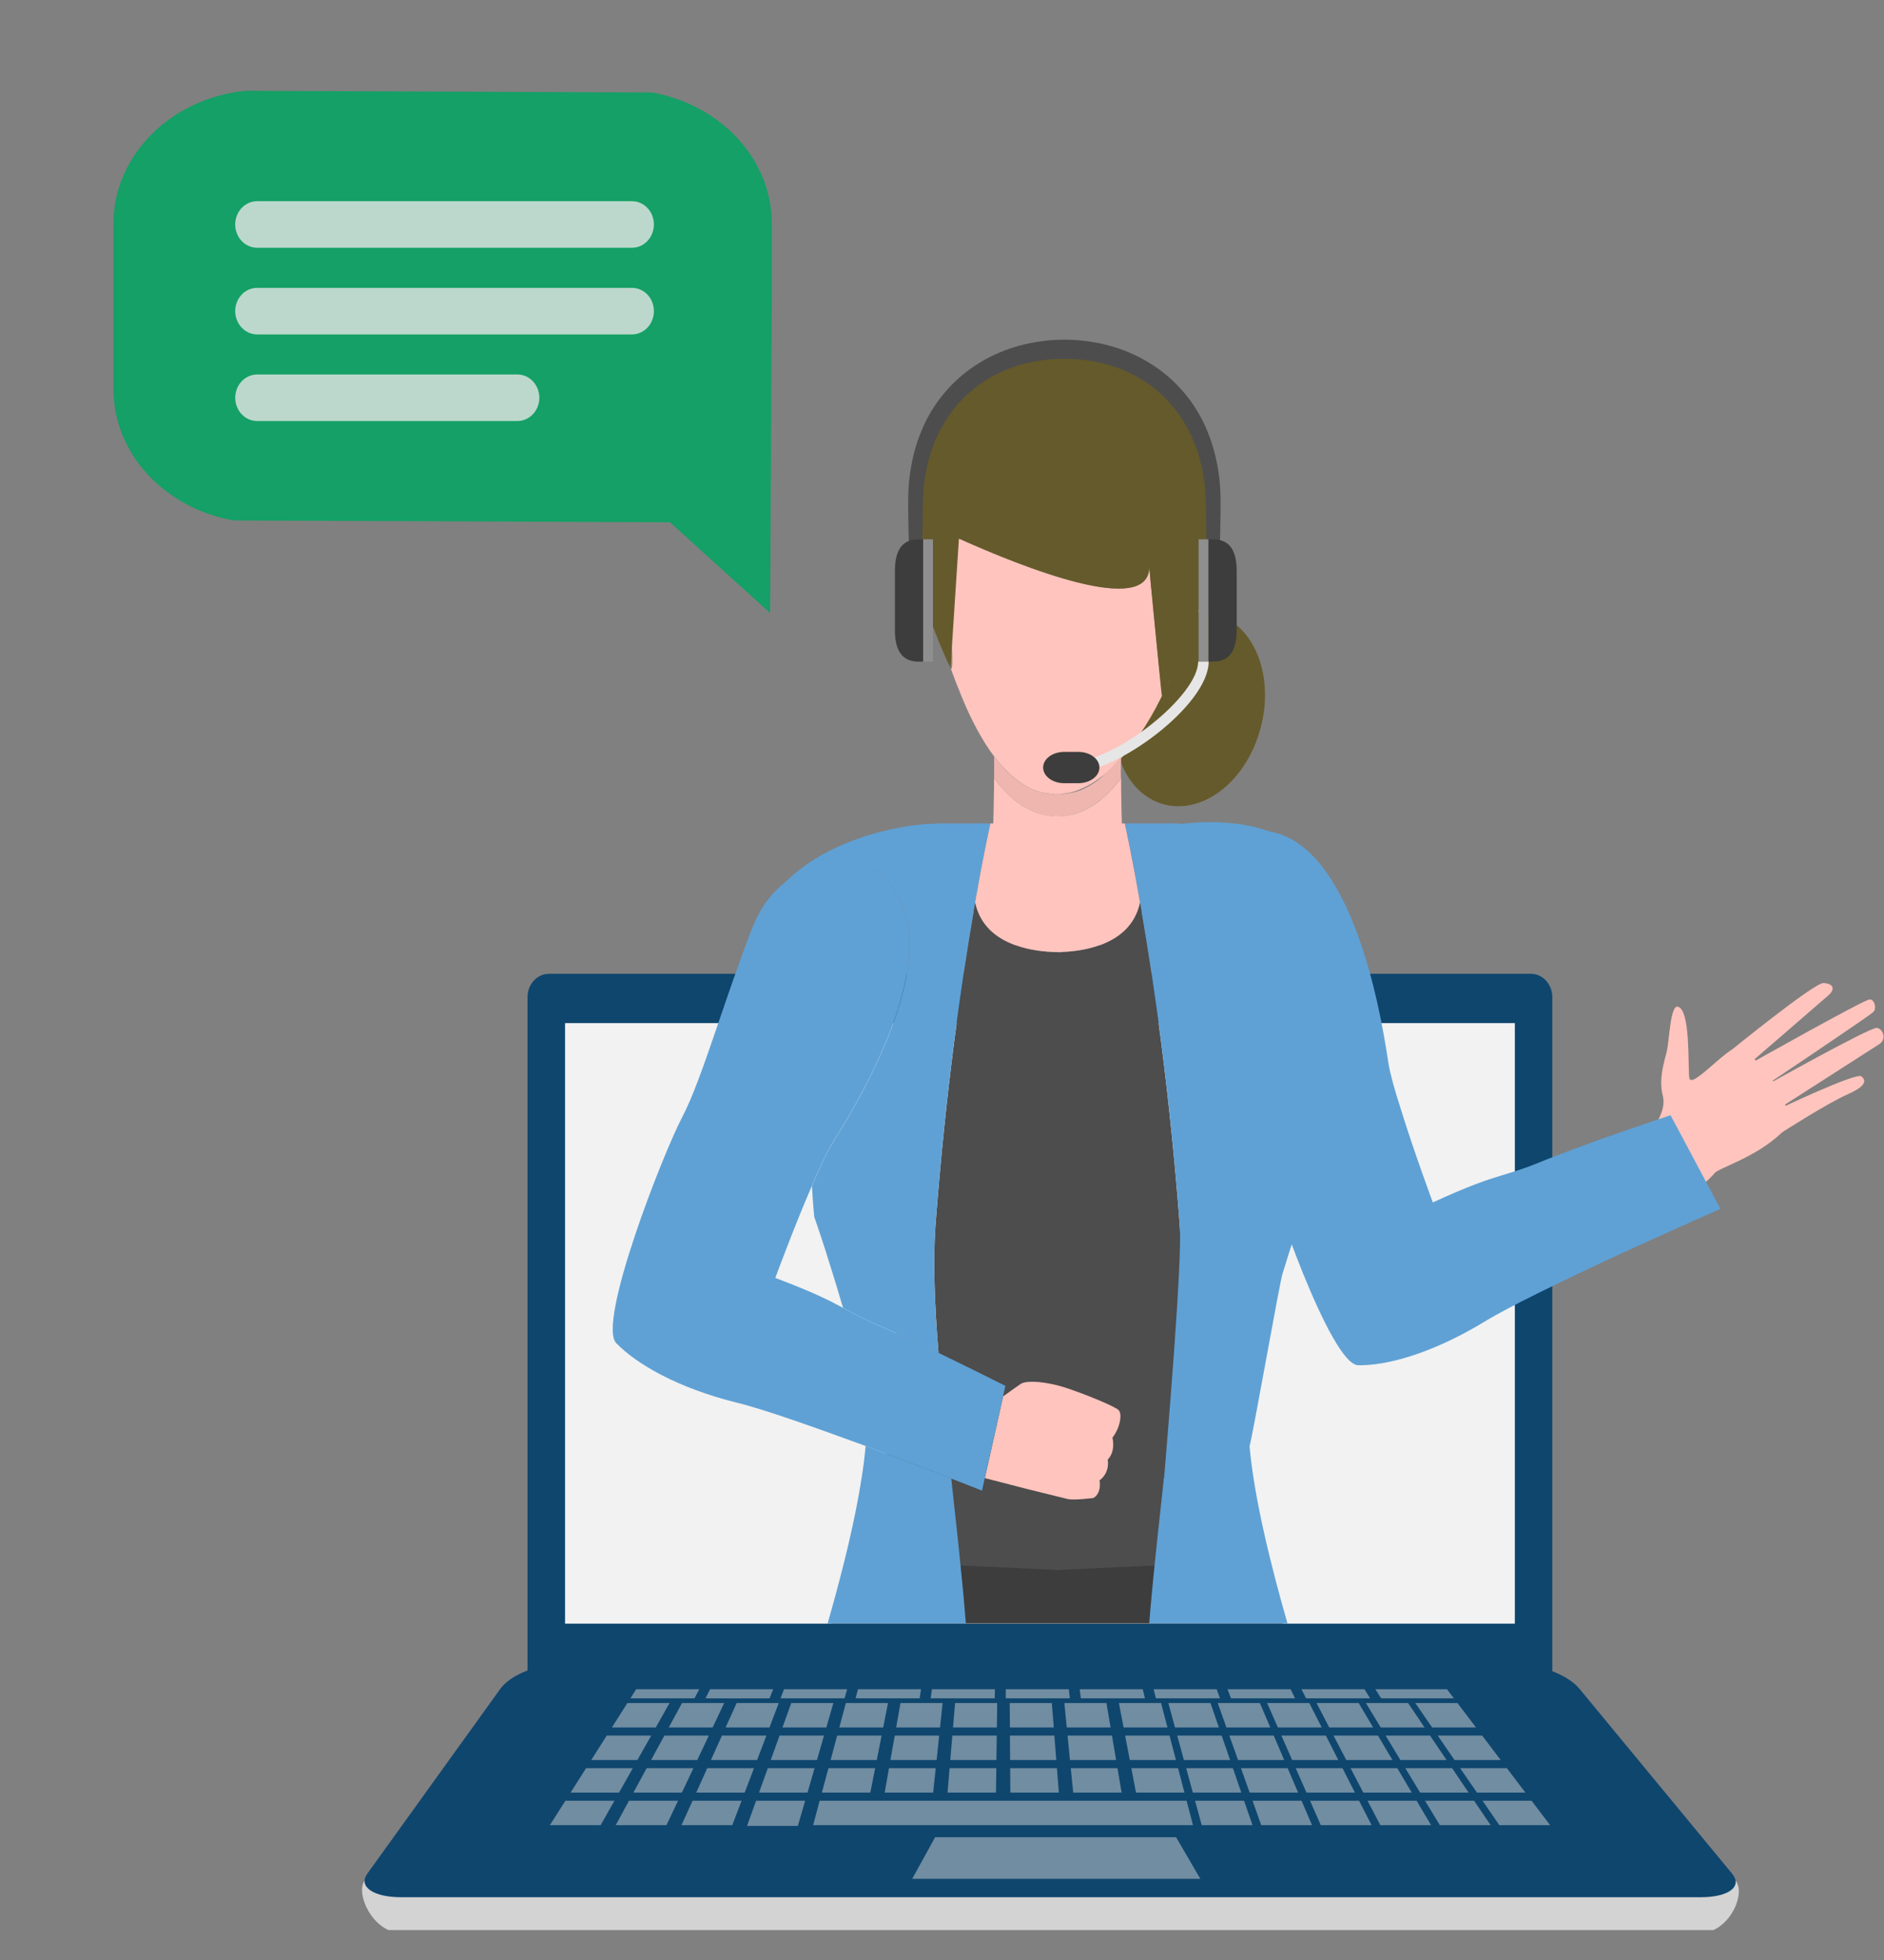 <svg width="50" height="52" viewBox="0 0 50 52" fill="none" xmlns="http://www.w3.org/2000/svg">
<rect x="0" y="0" width="50" height="52" fill="#808080" stroke="none"/>
<g clip-path="url(#clip0_4888_65188)">
<path d="M41.197 44.52H14V26.453C14 26.112 14.256 25.835 14.571 25.835H40.626C40.942 25.835 41.197 26.112 41.197 26.453V44.52Z" fill="#0F466E"/>
<path d="M14.996 27.144H40.203V43.076H14.996V27.144Z" fill="#F2F2F2"/>
<path d="M9.676 49.898C9.426 50.245 9.904 51.282 10.653 51.282H45.129C45.878 51.282 46.349 50.245 46.063 49.898H9.676Z" fill="#D3D3D3"/>
<path d="M45.967 49.707C46.253 50.054 45.878 50.335 45.129 50.335H10.653C9.904 50.335 9.5 50.054 9.75 49.707L13.279 44.805C13.529 44.458 14.184 44.177 14.741 44.177H40.39C40.947 44.177 41.632 44.458 41.918 44.805C43.267 46.44 44.617 48.073 45.967 49.707Z" fill="#0F466E"/>
<g opacity="0.5">
<path d="M17.404 45.831H16.239C16.404 45.572 16.486 45.442 16.651 45.182H17.769L17.404 45.831ZM18.913 45.831H17.748C17.889 45.572 17.96 45.442 18.101 45.182H19.219L18.913 45.831ZM18.431 45.058H16.731L16.884 44.816H18.558L18.431 45.058ZM20.423 45.059L18.723 45.058L18.846 44.816H20.52C20.481 44.913 20.461 44.962 20.423 45.059ZM22.415 45.058H20.715L20.807 44.816H22.482L22.415 45.058ZM24.407 45.058H22.707L22.769 44.816H24.443C24.429 44.913 24.422 44.962 24.407 45.058ZM26.4 45.058H24.7L24.731 44.816H26.404L26.4 45.058ZM28.392 45.058H26.692V44.816H28.366C28.377 44.913 28.382 44.962 28.392 45.058ZM30.385 45.058H28.685L28.654 44.816H30.328C30.351 44.913 30.362 44.962 30.385 45.058ZM32.378 45.058H30.677L30.616 44.816H32.29C32.325 44.913 32.343 44.962 32.378 45.058ZM34.37 45.058H32.67C32.633 44.962 32.614 44.913 32.577 44.816H34.252L34.37 45.058ZM36.362 45.058H34.662C34.613 44.962 34.588 44.913 34.539 44.816H36.213C36.272 44.913 36.302 44.962 36.362 45.058ZM38.585 45.058H36.655L36.501 44.816H38.402C38.475 44.913 38.512 44.962 38.585 45.058ZM20.421 45.831H19.257C19.374 45.572 19.433 45.442 19.55 45.183L20.668 45.182C20.569 45.442 20.52 45.571 20.421 45.831ZM21.93 45.831H20.766C20.859 45.572 20.906 45.442 20.999 45.182L22.117 45.183L21.93 45.831ZM23.439 45.831H22.275C22.345 45.571 22.38 45.442 22.449 45.182H23.567C23.516 45.442 23.49 45.572 23.439 45.831ZM24.948 45.831H23.784C23.829 45.572 23.852 45.441 23.898 45.182H25.016C24.989 45.442 24.975 45.572 24.948 45.831ZM26.456 45.831H25.293L25.347 45.182H26.465C26.462 45.442 26.46 45.572 26.456 45.831ZM27.966 45.831H26.802L26.797 45.182H27.915C27.935 45.442 27.945 45.572 27.966 45.831ZM29.474 45.831H28.311L28.247 45.182H29.364C29.409 45.442 29.43 45.572 29.474 45.831ZM30.983 45.831H29.819C29.77 45.572 29.745 45.442 29.695 45.182H30.814C30.881 45.442 30.915 45.572 30.983 45.831ZM16.916 46.695H15.691L16.102 46.047H17.282L16.916 46.695ZM18.505 46.695H17.279C17.42 46.436 17.491 46.306 17.632 46.047H18.811C18.688 46.306 18.627 46.435 18.505 46.695ZM20.093 46.695H18.867C18.984 46.436 19.043 46.306 19.16 46.047H20.339C20.24 46.306 20.191 46.435 20.093 46.695ZM21.681 46.695H20.455C20.548 46.436 20.595 46.306 20.688 46.047H21.868C21.793 46.306 21.755 46.435 21.681 46.695ZM23.269 46.695H22.044C22.113 46.436 22.148 46.306 22.217 46.047C22.689 46.047 22.925 46.047 23.397 46.047C23.345 46.306 23.32 46.435 23.269 46.695ZM24.857 46.695H23.631L23.746 46.047H24.925C24.898 46.306 24.884 46.435 24.857 46.695ZM26.444 46.695H25.22L25.274 46.047H26.453L26.444 46.695ZM28.033 46.695H26.808L26.803 46.047H27.982C28.002 46.306 28.013 46.435 28.033 46.695ZM29.621 46.695H28.396C28.37 46.436 28.357 46.306 28.332 46.047H29.511L29.621 46.695ZM31.209 46.695H29.984C29.934 46.436 29.909 46.306 29.86 46.047H31.039L31.209 46.695ZM16.429 47.559H15.143C15.307 47.3 15.389 47.17 15.554 46.911L16.795 46.91C16.648 47.169 16.575 47.3 16.429 47.559ZM18.096 47.559H16.81L17.162 46.911H18.403C18.28 47.17 18.219 47.3 18.096 47.559ZM19.764 47.559H18.477L18.77 46.911H20.01L19.764 47.559ZM21.431 47.559H20.144L20.377 46.911H21.618L21.431 47.559ZM23.098 47.559H21.812C21.881 47.3 21.917 47.17 21.986 46.911H23.226C23.175 47.17 23.149 47.3 23.098 47.559ZM24.765 47.559H23.479C23.524 47.3 23.548 47.17 23.593 46.911H24.834L24.765 47.559ZM26.432 47.559H25.147L25.201 46.911H26.441C26.438 47.17 26.436 47.3 26.432 47.559ZM28.101 47.559H26.814C26.812 47.3 26.811 47.17 26.809 46.911H28.05C28.07 47.17 28.08 47.3 28.101 47.559ZM29.767 47.559H28.482C28.456 47.3 28.443 47.17 28.418 46.911H29.657C29.701 47.17 29.724 47.3 29.767 47.559ZM31.434 47.559H30.148C30.099 47.3 30.074 47.17 30.025 46.911H31.265L31.434 47.559ZM15.941 48.422H14.594C14.758 48.163 14.841 48.034 15.005 47.775H16.307C16.185 47.991 16.063 48.207 15.941 48.422ZM17.688 48.422H16.341L16.693 47.775H17.995C17.872 48.034 17.81 48.163 17.688 48.422ZM19.434 48.422H18.087C18.204 48.163 18.263 48.034 18.38 47.775H19.681C19.583 48.034 19.534 48.163 19.434 48.422ZM21.175 48.443H19.826C19.922 48.176 19.97 48.042 20.066 47.775H21.368C21.291 48.042 21.253 48.176 21.175 48.443ZM31.661 48.422H21.58C21.649 48.163 21.684 48.034 21.753 47.775H31.491L31.661 48.422ZM24.209 49.846H31.856L31.212 48.742H24.818L24.209 49.846ZM32.348 45.831H31.184C31.113 45.572 31.078 45.442 31.007 45.182H32.125C32.214 45.441 32.258 45.572 32.348 45.831ZM32.646 46.695H31.42C31.349 46.436 31.314 46.306 31.243 46.047H32.423C32.512 46.306 32.556 46.435 32.646 46.695ZM32.943 47.559H31.657C31.586 47.3 31.551 47.17 31.48 46.911H32.72C32.809 47.17 32.853 47.3 32.943 47.559ZM33.24 48.422H31.893L31.716 47.775H33.017L33.24 48.422ZM33.713 45.831H32.549C32.456 45.572 32.41 45.442 32.318 45.182H33.436C33.547 45.442 33.602 45.572 33.713 45.831ZM34.082 46.695H32.857C32.764 46.436 32.718 46.306 32.626 46.047H33.805C33.916 46.306 33.971 46.435 34.082 46.695ZM34.451 47.559H33.165L32.934 46.911H34.174C34.285 47.17 34.34 47.3 34.451 47.559ZM34.82 48.422H33.472C33.38 48.163 33.334 48.034 33.242 47.775H34.543C34.654 48.034 34.709 48.163 34.82 48.422ZM35.078 45.831H33.914L33.629 45.182H34.747C34.879 45.442 34.946 45.572 35.078 45.831ZM35.518 46.695H34.293L34.008 46.047H35.188C35.32 46.306 35.386 46.435 35.518 46.695ZM35.959 47.559H34.673C34.559 47.3 34.502 47.17 34.388 46.911H35.629L35.959 47.559ZM36.4 48.422H35.052C34.939 48.163 34.882 48.034 34.768 47.775H36.069L36.4 48.422ZM36.442 45.831H35.278L34.94 45.182H36.058C36.212 45.442 36.288 45.572 36.442 45.831ZM36.955 46.695H35.73L35.391 46.047H36.571C36.724 46.306 36.801 46.435 36.955 46.695ZM37.467 47.559H36.181C36.046 47.3 35.978 47.17 35.843 46.911H37.083C37.237 47.17 37.314 47.3 37.467 47.559ZM37.98 48.422H36.632C36.52 48.206 36.407 47.99 36.294 47.775H37.596C37.749 48.034 37.826 48.163 37.98 48.422ZM37.807 45.831H36.643C36.486 45.572 36.407 45.442 36.25 45.182H37.369C37.544 45.442 37.632 45.572 37.807 45.831ZM38.391 46.695H37.166C37.009 46.436 36.93 46.306 36.774 46.047H37.953C38.129 46.306 38.216 46.435 38.391 46.695ZM38.976 47.559H37.689C37.532 47.3 37.454 47.17 37.297 46.911H38.538C38.713 47.17 38.8 47.3 38.976 47.559ZM39.56 48.422H38.212L37.819 47.775H39.122L39.56 48.422ZM39.172 45.831H38.008C37.829 45.572 37.74 45.442 37.561 45.182H38.68C38.877 45.442 38.975 45.572 39.172 45.831ZM39.828 46.695H38.602C38.424 46.436 38.335 46.306 38.157 46.047H39.336L39.828 46.695ZM40.483 47.559H39.197C39.019 47.3 38.93 47.17 38.751 46.911H39.992C40.188 47.17 40.287 47.3 40.483 47.559ZM41.139 48.422H39.791L39.346 47.775H40.647C40.844 48.034 40.942 48.163 41.139 48.422Z" fill="#D3D3D3"/>
</g>
<path d="M34.052 43.071H22.051C22.137 42.701 22.215 42.406 22.284 42.2C22.32 42.095 22.369 41.995 22.43 41.903C22.643 41.583 23.007 41.311 23.476 41.081C24.036 40.806 24.744 40.59 25.521 40.418C26.347 40.239 27.247 40.109 28.124 40.015C28.183 40.01 28.242 40.003 28.301 39.998C29.277 39.901 30.213 39.848 30.969 39.822C32.013 39.784 32.717 39.792 32.717 39.792C32.717 39.792 32.773 39.887 32.872 40.078C33.103 40.53 33.566 41.521 34.052 43.071Z" fill="#3D3D3D"/>
<path d="M24.858 22.271C24.835 22.435 24.795 22.586 24.738 22.732L24.772 22.32C24.801 22.302 24.83 22.29 24.858 22.271Z" fill="#E4E4E4"/>
<path d="M31.216 21.659V21.665C31.204 21.659 31.193 21.652 31.188 21.652C31.199 21.652 31.204 21.659 31.216 21.659Z" fill="#CACACA"/>
<path d="M43.535 30.351C43.535 30.351 44.276 29.621 44.13 29.074C44.005 28.609 44.193 28.089 44.24 27.872C44.303 27.586 44.329 26.657 44.53 26.708C44.87 26.796 44.791 28.279 44.833 28.595C44.875 28.911 45.777 27.853 46.084 27.798C46.392 27.741 47.957 29.426 47.26 30.076C46.562 30.726 45.601 30.989 45.499 31.129C45.398 31.27 44.92 31.655 44.92 31.655L43.535 30.351Z" fill="#FFC4BD"/>
<path d="M45.887 27.909C45.887 27.909 48.147 26.07 48.393 26.081C48.641 26.092 48.727 26.229 48.522 26.409C48.318 26.591 46.388 28.254 46.388 28.254C46.388 28.254 49.406 26.555 49.611 26.517C49.73 26.494 49.822 26.737 49.72 26.845C49.619 26.952 46.81 28.829 46.81 28.829C46.81 28.829 49.631 27.247 49.811 27.27C49.968 27.29 50.081 27.566 49.879 27.699C49.677 27.831 47.137 29.456 47.137 29.456C47.137 29.456 49.259 28.443 49.4 28.556C49.486 28.627 49.608 28.78 49.054 29.024C48.499 29.267 47.291 30.044 47.291 30.044L45.887 27.909Z" fill="#FFC4BD"/>
<path d="M29.751 20.072V20.236C29.739 20.206 29.728 20.181 29.723 20.151C29.711 20.145 29.711 20.133 29.711 20.127C29.723 20.109 29.734 20.091 29.751 20.072Z" fill="#AAAAAA"/>
<path d="M28.051 21.066C28.028 21.072 27.999 21.072 27.977 21.072V21.06C27.999 21.066 28.028 21.066 28.051 21.066ZM29.75 20.072V20.121C29.74 20.131 29.731 20.141 29.721 20.151C29.659 20.224 29.59 20.29 29.522 20.357C29.493 20.381 29.47 20.405 29.442 20.43C29.476 20.394 29.516 20.351 29.551 20.315C29.602 20.26 29.653 20.194 29.71 20.127C29.721 20.109 29.733 20.091 29.75 20.072Z" fill="#CACACA"/>
<path d="M31.06 17.984C30.747 18.723 30.365 19.389 29.931 19.916C29.875 19.988 29.812 20.061 29.755 20.122V20.073C29.738 20.092 29.726 20.11 29.715 20.127C29.658 20.195 29.607 20.261 29.556 20.316C29.521 20.352 29.481 20.395 29.447 20.43C29.435 20.437 29.424 20.449 29.413 20.461C29.395 20.479 29.378 20.497 29.361 20.503C29.316 20.545 29.268 20.583 29.219 20.618C29.156 20.667 29.099 20.709 29.037 20.745C29.022 20.756 29.007 20.766 28.991 20.776C28.933 20.812 28.877 20.842 28.826 20.866C28.775 20.895 28.721 20.92 28.666 20.939L28.66 20.945C28.615 20.957 28.581 20.975 28.54 20.988C28.529 20.994 28.518 21 28.506 21C28.467 21.012 28.427 21.024 28.386 21.03C28.375 21.03 28.37 21.036 28.358 21.036H28.341C28.312 21.042 28.279 21.048 28.25 21.054C28.221 21.06 28.187 21.06 28.159 21.06C28.131 21.067 28.101 21.067 28.078 21.067H28.073C28.068 21.072 28.062 21.072 28.056 21.067C28.033 21.067 28.004 21.067 27.982 21.06V21.072C27.948 21.072 27.913 21.067 27.874 21.06C27.834 21.054 27.788 21.048 27.748 21.042C27.725 21.036 27.703 21.036 27.674 21.03C27.651 21.024 27.628 21.024 27.605 21.012C27.486 20.981 27.372 20.933 27.252 20.866C27.215 20.847 27.179 20.825 27.144 20.8C26.956 20.685 26.773 20.521 26.585 20.315C26.517 20.243 26.454 20.158 26.386 20.073C26.095 19.685 25.805 19.171 25.536 18.517C25.427 18.256 25.324 17.991 25.228 17.724C25.37 18.02 25.122 15.252 25.18 15.35C24.404 13.775 25.177 15.071 25.451 14.29C27.167 15.059 30.502 16.385 30.502 15.041C30.502 15.041 30.576 15.858 30.662 16.706C30.73 17.402 30.804 18.123 30.838 18.396C30.838 18.396 30.929 18.244 31.06 17.984Z" fill="#FFC4BD"/>
<path d="M28.051 21.066C28.028 21.072 27.999 21.072 27.977 21.072V21.06C27.999 21.066 28.028 21.066 28.051 21.066ZM29.75 20.072V20.121C29.74 20.131 29.731 20.141 29.721 20.151C29.659 20.224 29.59 20.29 29.522 20.357C29.493 20.381 29.47 20.405 29.442 20.43C29.476 20.394 29.516 20.351 29.551 20.315C29.602 20.26 29.653 20.194 29.71 20.127C29.721 20.109 29.733 20.091 29.75 20.072Z" fill="#CACACA"/>
<path d="M25.226 17.722C24.769 16.765 24.034 14.937 24.165 13.205V13.198C23.96 11.763 25.642 9.177 28.208 9.311C30.773 9.177 32.455 11.763 32.25 13.198V13.205C32.329 14.252 32.09 15.33 31.794 16.233C31.982 16.226 32.164 16.25 32.346 16.317C33.367 16.675 33.846 18.086 33.413 19.46C32.985 20.841 31.805 21.664 30.784 21.307C30.311 21.144 29.952 20.75 29.753 20.235V20.12C29.809 20.06 29.872 19.987 29.929 19.915C30.362 19.388 30.745 18.721 31.058 17.983C30.927 18.243 30.847 18.563 30.847 18.563C30.812 18.291 30.727 17.401 30.659 16.705C30.573 15.857 30.499 15.039 30.499 15.039C30.499 16.384 27.164 15.058 25.449 14.289L25.226 17.722Z" fill="#655A2B"/>
<path d="M29.75 20.072V20.236C29.75 20.351 29.744 20.49 29.75 20.648C29.584 20.866 29.419 21.047 29.248 21.187C29.191 21.235 29.134 21.278 29.077 21.32C29.034 21.354 28.988 21.385 28.94 21.411H28.935C28.672 21.568 28.41 21.647 28.154 21.653H28.022C28.005 21.653 27.988 21.653 27.977 21.647V21.059C27.999 21.066 28.028 21.066 28.051 21.066C28.056 21.071 28.062 21.071 28.068 21.066H28.073C28.102 21.071 28.125 21.071 28.154 21.071C28.188 21.071 28.227 21.066 28.262 21.059C28.301 21.053 28.347 21.047 28.387 21.041C28.41 21.035 28.433 21.035 28.462 21.029C28.484 21.023 28.507 21.023 28.53 21.011C28.65 20.98 28.763 20.932 28.883 20.865C28.917 20.848 28.958 20.823 28.991 20.799C29.116 20.726 29.236 20.629 29.356 20.502C29.373 20.496 29.39 20.478 29.408 20.46C29.419 20.448 29.43 20.436 29.442 20.429C29.476 20.393 29.516 20.351 29.551 20.314C29.602 20.26 29.653 20.193 29.71 20.126C29.721 20.109 29.733 20.091 29.75 20.072Z" fill="#EFB6B0"/>
<path d="M27.98 25.262V41.655L30.643 41.534L32.833 41.431L32.61 38.567L32.365 35.363C31.985 35.534 31.606 35.71 31.23 35.89C31.332 34.625 31.378 33.462 31.31 32.511C31.042 28.974 30.626 26.092 30.301 24.208V24.202C30.335 23.839 30.289 23.433 30.209 23.058C30.198 22.98 30.183 22.904 30.164 22.828C30.141 22.743 30.124 22.664 30.102 22.585L30.05 22.404C30.038 22.362 30.021 22.319 30.01 22.283C29.968 22.134 29.919 21.989 29.862 21.847H29.851C29.896 22.065 30.056 22.792 30.255 23.936V23.942C30.125 24.548 29.708 24.887 29.195 25.075C29.189 25.075 29.178 25.08 29.172 25.08C28.819 25.208 28.42 25.256 28.038 25.262C28.021 25.262 27.998 25.268 27.98 25.262Z" fill="#4D4D4D"/>
<path d="M34.065 30.362C34.202 30.586 34.395 30.997 34.589 31.464C34.561 31.979 34.527 32.287 34.527 32.287C34.527 32.287 34.316 32.875 34.036 33.795C33.962 34.025 33.244 38.095 33.164 38.362C33.147 38.41 33.135 38.464 33.119 38.513C32.856 38.652 32.915 38.41 32.459 38.604C32.322 38.664 32.173 38.725 32.02 38.797C31.997 38.81 31.968 38.822 31.928 38.84C31.883 38.858 31.837 38.876 31.791 38.9C31.488 39.039 31.186 39.18 30.885 39.324C30.988 38.059 31.38 33.462 31.311 32.511C31.043 28.975 30.627 26.092 30.302 24.209V24.203C30.285 24.112 30.274 24.027 30.256 23.943V23.936C30.057 22.792 29.897 22.066 29.852 21.847H31.328V21.86C31.739 21.829 33.675 21.54 34.998 22.878C34.268 22.545 33.301 22.846 32.976 23.058C32.845 23.138 32.724 23.236 32.617 23.349C32.451 23.513 32.316 23.708 32.218 23.924C31.271 26.002 33.665 29.72 34.065 30.362Z" fill="#5FA1D5"/>
<path d="M34.169 43.071H30.5C30.538 42.575 30.587 42.06 30.641 41.535C30.696 40.971 30.762 40.398 30.824 39.822C30.845 39.623 30.866 39.425 30.887 39.227C30.887 39.227 30.888 39.227 30.89 39.226C31.335 39.053 31.921 38.248 32.564 37.979C32.579 37.973 32.593 37.966 32.608 37.961C32.791 37.894 32.974 38.433 33.161 38.361C33.281 39.714 33.711 41.48 34.169 43.071Z" fill="#5FA1D5"/>
<path d="M27.98 21.646V25.262C27.998 25.268 28.021 25.262 28.038 25.262C28.42 25.256 28.819 25.208 29.172 25.08C29.178 25.08 29.189 25.075 29.195 25.075C29.708 24.886 30.125 24.547 30.255 23.942V23.936C30.056 22.791 29.896 22.065 29.851 21.846H29.771V21.732C29.771 21.659 29.765 21.592 29.765 21.526C29.759 21.307 29.759 21.102 29.754 20.902V20.648C29.588 20.865 29.423 21.047 29.252 21.186C29.199 21.236 29.142 21.281 29.081 21.32C29.038 21.354 28.992 21.384 28.944 21.41H28.939C28.659 21.58 28.386 21.653 28.112 21.653C28.066 21.653 28.021 21.653 27.98 21.646Z" fill="#FFC4BD"/>
<path d="M44.335 29.588L44.467 29.837L44.471 29.842L45.501 31.776L45.66 32.074C45.66 32.074 45.348 32.208 44.857 32.428C44.41 32.629 43.816 32.893 43.173 33.189C42.995 33.273 42.815 33.356 42.636 33.437C41.384 34.027 40.067 34.656 39.408 35.059C37.969 35.931 36.772 36.236 36.043 36.22C35.317 36.2 33.726 31.638 33.478 30.544C33.226 29.454 32.295 27.446 31.628 25.535C31.346 24.722 31.427 24.006 31.669 23.436C31.99 22.665 32.596 22.166 32.971 22.087C33.118 22.051 33.269 22.035 33.421 22.04C33.654 22.041 33.874 22.088 34.081 22.173C36.105 23.011 36.732 27.467 36.851 28.226C36.894 28.489 37.016 28.931 37.173 29.413C37.52 30.54 38.026 31.901 38.026 31.901C39.042 31.436 39.462 31.303 39.849 31.185C40.13 31.098 40.396 31.027 40.854 30.839C40.993 30.785 41.141 30.721 41.3 30.664C41.688 30.514 42.078 30.37 42.469 30.23C43.437 29.887 44.335 29.588 44.335 29.588Z" fill="#5FA1D5"/>
<path d="M28.156 21.06V21.648C28.139 21.654 28.128 21.654 28.111 21.654H27.979C27.722 21.648 27.46 21.569 27.198 21.412H27.192C27.144 21.385 27.099 21.355 27.055 21.321C26.997 21.278 26.94 21.234 26.885 21.188C26.714 21.049 26.548 20.866 26.383 20.649C26.388 20.413 26.383 20.212 26.383 20.073C26.451 20.158 26.514 20.243 26.582 20.316C26.77 20.522 26.953 20.686 27.141 20.8C27.175 20.825 27.215 20.849 27.25 20.866C27.369 20.933 27.483 20.982 27.603 21.012C27.625 21.024 27.648 21.024 27.671 21.03C27.7 21.036 27.722 21.036 27.745 21.043C27.785 21.049 27.831 21.055 27.871 21.061C27.91 21.067 27.945 21.073 27.979 21.073C28.002 21.073 28.031 21.073 28.053 21.067C28.059 21.073 28.065 21.073 28.07 21.067H28.076C28.099 21.067 28.128 21.067 28.156 21.06Z" fill="#EFB6B0"/>
<path d="M28.157 25.262V41.655L25.494 41.534L23.305 41.431L23.527 38.567L23.772 35.363C24.126 35.521 24.525 35.708 24.907 35.89C24.804 34.625 24.759 33.462 24.827 32.511C25.095 28.974 25.511 26.092 25.836 24.208V24.202C25.802 23.839 25.848 23.433 25.927 23.058C25.939 22.979 25.956 22.901 25.973 22.828C25.996 22.743 26.012 22.664 26.035 22.585L26.087 22.404C26.098 22.362 26.116 22.319 26.127 22.283C26.169 22.135 26.218 21.989 26.275 21.847H26.286C26.241 22.065 26.081 22.792 25.882 23.936V23.942C26.012 24.548 26.429 24.887 26.943 25.075C26.948 25.075 26.959 25.08 26.965 25.08C27.318 25.208 27.718 25.256 28.099 25.262C28.116 25.262 28.14 25.268 28.157 25.262Z" fill="#4D4D4D"/>
<path d="M26.285 21.847C26.239 22.065 26.08 22.792 25.88 23.936V23.942C25.863 24.027 25.852 24.112 25.835 24.202V24.209C25.51 26.092 25.094 28.974 24.826 32.511C24.758 33.462 24.803 34.625 24.906 35.891C24.529 35.71 24.151 35.535 23.771 35.363C23.617 35.291 23.468 35.23 23.332 35.17C22.876 34.976 22.636 34.837 22.374 34.697C22.357 34.649 22.346 34.595 22.328 34.546C22.249 34.28 22.175 34.025 22.101 33.795C21.821 32.875 21.61 32.287 21.61 32.287C21.61 32.287 21.576 31.979 21.548 31.464C21.742 30.997 21.936 30.585 22.073 30.362C22.471 29.72 24.866 26.002 23.919 23.924C23.821 23.708 23.686 23.513 23.52 23.349C23.413 23.236 23.292 23.138 23.161 23.058C22.837 22.846 21.558 23.086 20.828 23.419C22.151 22.081 24.398 21.829 24.809 21.859V21.847H26.285V21.847ZM25.634 43.072H21.964C22.074 42.689 22.183 42.297 22.285 41.904C22.611 40.657 22.882 39.39 22.973 38.361C23.16 38.434 23.343 38.5 23.526 38.567C24.188 38.815 24.792 39.052 25.247 39.227C25.288 39.625 25.332 40.023 25.376 40.419C25.416 40.794 25.456 41.167 25.492 41.535C25.547 42.06 25.595 42.575 25.634 43.072Z" fill="#5FA1D5"/>
<path d="M28.154 21.646V25.262C28.137 25.268 28.114 25.262 28.096 25.262C27.715 25.256 27.315 25.208 26.963 25.08C26.957 25.08 26.945 25.075 26.94 25.075C26.426 24.886 26.01 24.547 25.879 23.942V23.936C26.078 22.791 26.238 22.065 26.284 21.846H26.363V21.732C26.363 21.659 26.369 21.592 26.369 21.526C26.375 21.307 26.375 21.102 26.381 20.902V20.648C26.546 20.865 26.711 21.047 26.882 21.186C26.94 21.241 26.997 21.283 27.053 21.32C27.099 21.356 27.145 21.386 27.19 21.41H27.195C27.475 21.58 27.749 21.653 28.022 21.653C28.068 21.653 28.113 21.653 28.154 21.646Z" fill="#FFC4BD"/>
<path d="M29.728 37.676C29.688 37.943 29.523 38.143 29.523 38.143C29.523 38.143 29.62 38.494 29.398 38.724C29.398 38.724 29.472 39.057 29.181 39.275C29.181 39.275 29.249 39.602 29.021 39.742C29.021 39.742 28.525 39.808 28.343 39.772C27.606 39.594 26.87 39.408 26.137 39.215L26.621 37.053V37.047C26.832 36.895 27.031 36.756 27.094 36.713C27.248 36.616 27.773 36.647 28.314 36.828C28.839 37.004 29.426 37.252 29.591 37.349C29.677 37.398 29.762 37.416 29.728 37.676Z" fill="#FFC4BD"/>
<path d="M26.682 36.768L26.619 37.047V37.053L26.135 39.215L26.061 39.548C26.061 39.548 25.747 39.421 25.244 39.227C24.789 39.051 24.185 38.816 23.523 38.567C23.341 38.501 23.158 38.434 22.971 38.362C21.676 37.889 20.308 37.398 19.567 37.217C17.953 36.817 16.881 36.175 16.356 35.636C15.838 35.097 17.594 30.604 18.113 29.623C18.626 28.642 19.23 26.498 19.966 24.615C20.279 23.815 20.798 23.349 21.34 23.107C22.07 22.774 22.834 22.846 23.158 23.058C23.289 23.138 23.41 23.236 23.517 23.349C23.683 23.513 23.818 23.708 23.916 23.924C24.863 26.001 22.468 29.719 22.07 30.362C21.933 30.585 21.739 30.997 21.545 31.464C21.078 32.541 20.576 33.904 20.576 33.904C21.619 34.298 22.012 34.503 22.371 34.697C22.633 34.836 22.873 34.976 23.329 35.17C23.466 35.23 23.614 35.29 23.768 35.363C24.122 35.521 24.521 35.709 24.903 35.89C25.498 36.178 26.091 36.471 26.682 36.768Z" fill="#5FA1D5"/>
<path d="M32.058 16.266L32.009 13.893C32.002 13.497 32.009 13.105 31.956 12.738C31.903 12.365 31.808 12 31.661 11.663C31.371 10.986 30.885 10.415 30.274 10.053C29.664 9.685 28.955 9.518 28.247 9.521C27.54 9.518 26.829 9.685 26.221 10.053C25.61 10.415 25.123 10.986 24.833 11.663C24.686 12 24.591 12.365 24.539 12.738C24.485 13.109 24.491 13.492 24.486 13.893L24.436 16.266H24.156L24.108 13.893C24.104 13.504 24.087 13.094 24.136 12.68C24.185 12.27 24.279 11.861 24.436 11.477C24.739 10.701 25.306 10.043 25.991 9.628C26.677 9.205 27.47 9.015 28.247 9.011C29.025 9.015 29.817 9.205 30.503 9.628C31.189 10.043 31.755 10.701 32.057 11.477C32.214 11.861 32.31 12.27 32.359 12.68C32.408 13.097 32.392 13.5 32.388 13.893L32.339 16.266H32.058Z" fill="#4D4D4D"/>
<path d="M24.38 17.554C23.877 17.554 23.75 17.171 23.75 16.698V15.164C23.75 14.691 23.877 14.308 24.38 14.308H24.5V17.554H24.38Z" fill="#3D3D3D"/>
<path d="M24.5 14.308H24.76V17.554H24.5V14.308Z" fill="#8F8F8F"/>
<path d="M32.191 17.554C32.694 17.554 32.821 17.171 32.821 16.698V15.164C32.821 14.691 32.694 14.308 32.191 14.308H32.07V17.554H32.191Z" fill="#3D3D3D"/>
<path d="M31.809 14.308H32.069V17.554H31.809V14.308Z" fill="#8F8F8F"/>
<path d="M28.43 20.512V20.214C29.589 20.214 31.798 18.464 31.798 17.554H32.077C32.077 18.706 29.634 20.512 28.43 20.512Z" fill="#E6E6E6"/>
<path d="M28.617 20.779H28.244C27.934 20.779 27.684 20.593 27.684 20.363C27.684 20.134 27.934 19.948 28.244 19.948H28.617C28.927 19.948 29.178 20.134 29.178 20.363C29.177 20.593 28.927 20.779 28.617 20.779Z" fill="#3D3D3D"/>
<path d="M20.482 5.934V7.918L20.468 10.611L20.451 13.865L20.439 16.265L17.779 13.855L16.967 13.853L6.203 13.808C4.384 13.489 3.012 12.05 3.012 10.325V5.934C3.012 4.112 4.544 2.607 6.513 2.409L17.303 2.454C19.115 2.775 20.482 4.211 20.482 5.934Z" fill="#14A066"/>
<path opacity="0.8" d="M17.354 5.955C17.354 6.036 17.339 6.117 17.31 6.192C17.281 6.267 17.238 6.335 17.184 6.392C17.13 6.449 17.066 6.495 16.995 6.526C16.925 6.557 16.849 6.573 16.773 6.573H6.824C6.747 6.573 6.672 6.557 6.601 6.526C6.53 6.495 6.466 6.45 6.412 6.392C6.358 6.335 6.316 6.267 6.286 6.192C6.257 6.117 6.242 6.036 6.242 5.955C6.242 5.874 6.257 5.794 6.286 5.719C6.316 5.644 6.359 5.576 6.412 5.519C6.466 5.461 6.531 5.416 6.601 5.385C6.672 5.354 6.747 5.338 6.824 5.338H16.773C17.094 5.338 17.354 5.614 17.354 5.955ZM17.354 8.255C17.354 8.418 17.293 8.575 17.184 8.691C17.075 8.807 16.927 8.872 16.773 8.873H6.824C6.669 8.872 6.522 8.807 6.413 8.691C6.304 8.575 6.242 8.418 6.242 8.255C6.242 8.174 6.257 8.093 6.286 8.018C6.316 7.943 6.358 7.875 6.412 7.818C6.466 7.76 6.53 7.715 6.601 7.684C6.672 7.653 6.747 7.637 6.824 7.637H16.773C16.849 7.637 16.925 7.653 16.995 7.684C17.066 7.715 17.13 7.761 17.184 7.818C17.238 7.875 17.281 7.943 17.31 8.018C17.339 8.093 17.354 8.174 17.354 8.255ZM14.314 10.554C14.314 10.893 14.053 11.17 13.732 11.17H6.823C6.669 11.17 6.522 11.105 6.413 10.989C6.304 10.874 6.243 10.717 6.243 10.554C6.243 10.383 6.307 10.23 6.413 10.117C6.466 10.06 6.53 10.014 6.601 9.983C6.671 9.951 6.747 9.935 6.823 9.935H13.732C13.886 9.935 14.034 10 14.144 10.117C14.253 10.232 14.314 10.39 14.314 10.554Z" fill="#E6E6E6"/>
</g>
<defs>
<clipPath id="clip0_4888_65188">
<rect width="50" height="51.205" fill="white"/>
</clipPath>
</defs>
</svg>
